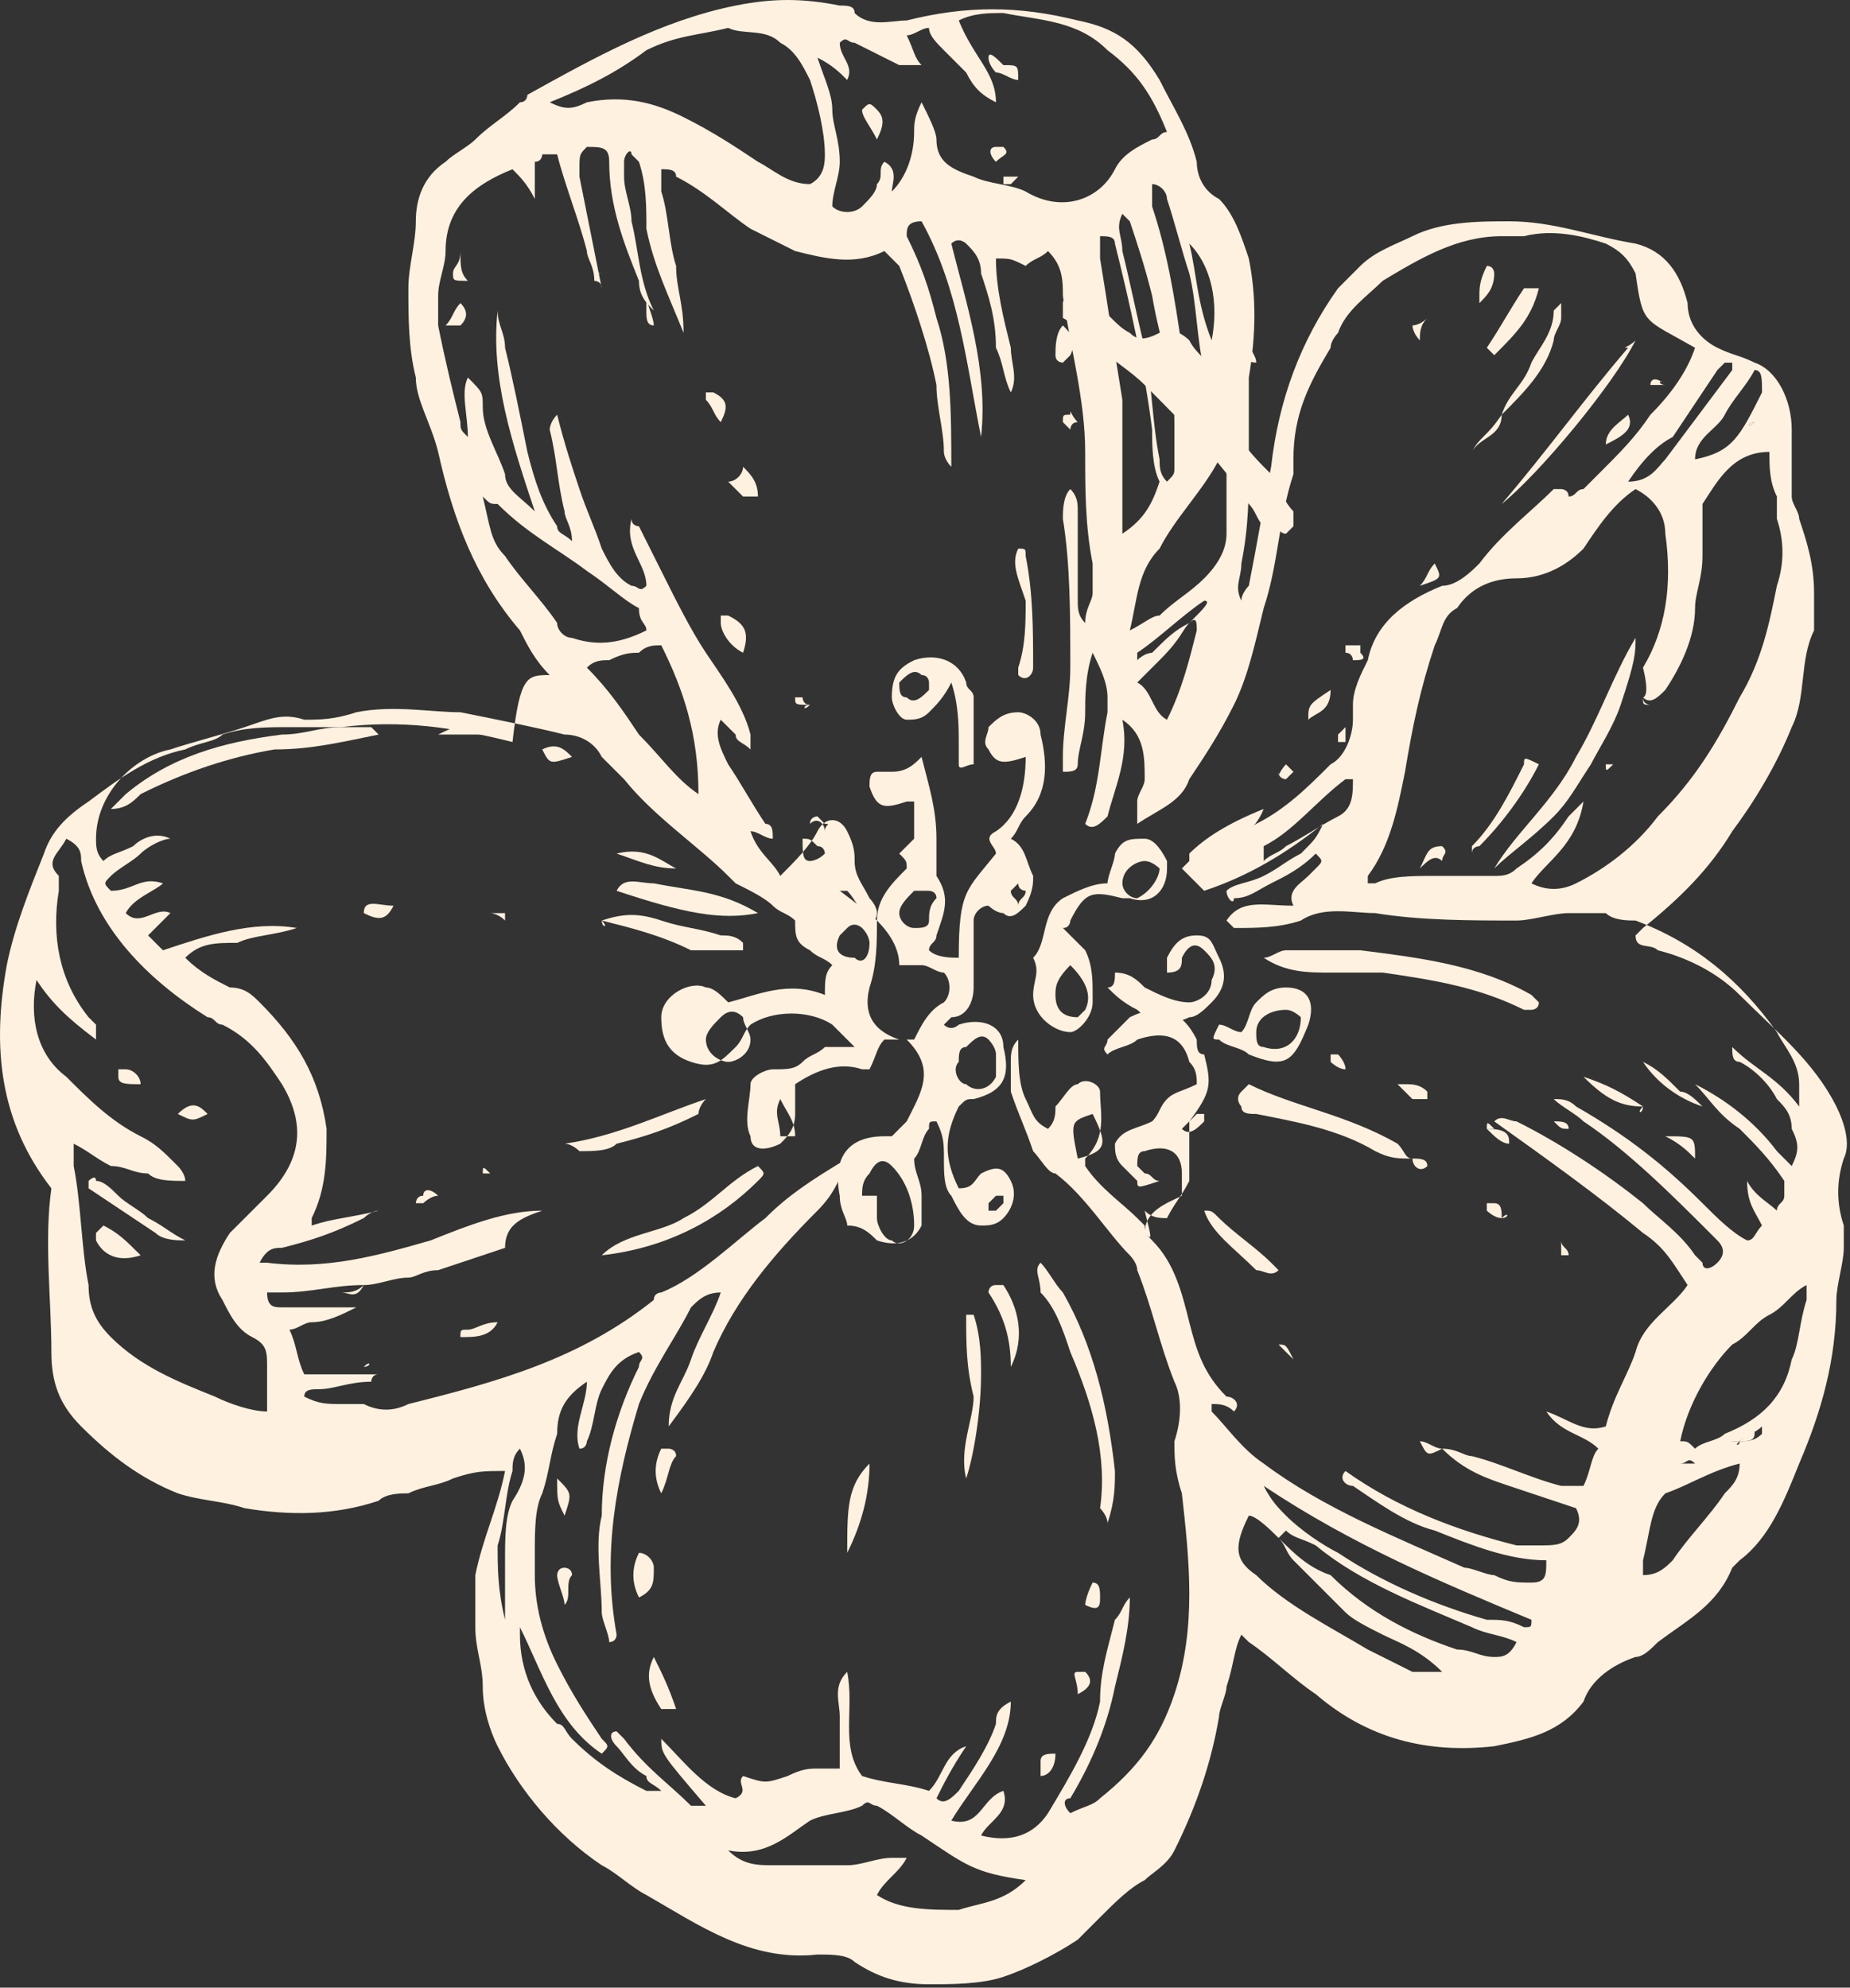 <?xml version="1.0" encoding="UTF-8"?> <svg xmlns="http://www.w3.org/2000/svg" viewBox="0 0 55.08 59.167" fill="none"><rect x="0" y="0" width="55.08" height="59.167" fill="#333333" stroke="none"/><path fill-rule="evenodd" clip-rule="evenodd" d="M37.623 15.666C37.402 15.445 37.402 15.224 37.18 15.002C36.294 13.674 35.187 12.566 34.08 11.459C33.637 11.016 33.195 10.795 32.752 10.352C32.309 10.131 32.087 9.688 31.645 9.466C31.645 9.466 31.645 9.245 31.645 9.023C31.645 8.802 32.087 8.802 32.087 8.802C32.309 8.802 32.309 9.023 32.53 9.023C32.973 9.245 33.195 9.688 33.637 9.909C33.859 10.131 34.08 10.131 34.523 9.909C34.745 9.688 35.187 9.909 35.409 10.131C35.63 10.573 36.073 10.795 36.295 11.238C36.295 11.459 36.516 11.459 36.516 11.681C36.516 12.788 37.18 13.452 37.845 14.116C38.066 14.559 38.288 15.002 38.509 15.224C38.509 15.445 38.509 15.666 38.509 15.666L38.288 15.888C38.288 15.888 38.066 15.888 38.066 15.666C37.845 16.331 37.845 16.109 37.623 15.666Z" fill="#FFF1DF"></path><path fill-rule="evenodd" clip-rule="evenodd" d="M37.402 10.795C36.959 10.795 36.959 10.352 36.738 10.131V9.909H36.959C37.18 10.352 37.402 10.573 37.402 10.795Z" fill="#FFF1DF"></path><path fill-rule="evenodd" clip-rule="evenodd" d="M51.131 43.124C50.91 43.345 50.91 43.345 51.131 43.124C51.131 43.345 51.131 43.345 51.131 43.124ZM21.902 23.417C21.902 23.195 21.902 23.195 21.902 23.417V23.417ZM52.238 12.566C52.017 12.566 52.017 12.788 52.238 12.566C52.238 12.788 52.238 12.788 52.238 12.566ZM50.024 43.567C50.245 43.567 50.245 43.567 50.467 43.567C50.245 43.346 50.245 43.567 50.024 43.567ZM24.559 24.745C24.559 24.524 24.781 24.524 24.559 24.524L24.338 24.302C24.338 24.302 24.116 24.302 24.116 24.524C24.338 24.302 24.559 24.524 24.559 24.745ZM23.895 24.967C23.895 25.409 23.895 25.631 24.116 25.631C24.116 25.631 24.338 25.631 24.559 25.409C24.559 25.409 24.559 25.188 24.338 25.188C24.116 24.967 24.116 24.967 23.895 24.967ZM32.531 33.16C31.866 33.381 31.866 33.381 32.088 34.488C32.974 34.267 32.974 34.045 32.531 33.16ZM35.409 7.252C35.631 8.138 35.631 9.023 36.074 10.131C36.295 9.023 36.074 7.916 35.409 7.252ZM15.48 43.124C15.259 43.345 15.259 43.567 15.259 43.788C15.037 44.453 15.037 45.339 14.816 46.003C14.816 46.667 14.816 47.331 15.037 48.217C15.037 47.996 15.037 47.774 15.037 47.774C15.037 47.331 15.037 46.888 15.037 46.446C15.037 45.781 15.037 45.117 15.259 44.674C15.702 44.01 15.702 43.567 15.48 43.124ZM48.474 14.338C49.138 14.338 49.36 13.895 49.581 13.674C50.245 12.788 50.91 11.902 51.574 11.016V10.795H51.352L51.131 11.016C50.688 11.681 50.245 12.345 49.802 13.009C49.36 13.231 48.917 13.674 48.474 14.338ZM52.238 11.016C52.017 11.459 51.574 11.902 51.352 12.345C51.131 12.788 50.467 13.009 50.467 13.674C51.574 13.452 51.795 13.009 52.46 11.681C52.46 11.238 52.46 11.016 52.238 11.016ZM35.409 12.788C35.409 12.566 35.409 12.345 35.409 12.123C35.409 11.459 35.409 11.016 35.188 10.352C34.966 8.802 34.745 7.473 34.302 6.145C34.302 5.923 34.302 5.702 34.302 5.481C34.523 5.481 34.745 5.702 34.745 5.923C34.966 6.588 35.188 7.473 35.409 8.138C35.631 9.023 35.631 10.131 35.852 11.016C35.852 11.902 35.852 12.345 35.409 12.788ZM49.581 44.453C50.245 44.231 50.91 43.789 51.795 43.567C51.795 44.01 51.574 44.231 51.352 44.453C50.91 45.117 50.245 45.781 49.802 46.446C49.581 46.667 49.36 46.888 48.917 46.888C48.917 46.667 48.917 46.667 48.917 46.446C49.138 45.56 49.138 44.896 49.581 44.453ZM33.416 6.366C33.638 6.588 33.638 6.588 33.638 6.588C33.859 7.252 34.081 7.916 34.302 8.802C34.523 10.131 34.966 11.238 34.966 12.566C34.966 13.009 34.966 13.452 34.966 13.895C34.966 14.116 34.966 14.116 34.745 14.338C34.523 14.116 34.524 13.895 34.524 13.674C34.302 12.566 34.302 11.459 34.081 10.352C33.859 9.466 33.638 8.359 33.416 7.473C33.416 7.03 33.195 6.809 33.416 6.366ZM37.624 44.231C37.845 44.674 38.067 44.895 38.288 45.117C38.731 45.56 39.395 46.003 39.838 46.224C41.167 47.11 42.717 47.774 44.267 48.217C44.709 48.217 44.931 48.217 45.374 48.438C45.595 48.438 45.595 48.438 45.595 48.217C42.938 47.11 40.281 46.003 37.624 44.231ZM33.416 15.888C33.416 14.781 33.416 13.895 33.416 13.009C33.416 12.566 33.416 12.345 33.416 11.902C33.195 10.573 32.974 9.023 32.752 7.695C32.752 7.473 32.752 7.252 32.752 7.031C32.974 7.031 33.195 7.031 33.195 7.252C33.638 9.023 34.081 11.016 34.302 12.788C34.302 13.231 34.302 13.895 34.524 14.338C34.302 15.002 34.081 15.445 33.416 15.888ZM19.688 19.209C19.466 19.209 19.245 19.209 19.023 19.431C18.802 19.431 18.58 19.431 18.138 19.652C17.916 19.652 17.695 19.652 17.473 19.874C18.138 20.538 18.58 21.202 19.023 21.866C19.688 22.531 20.13 23.195 20.795 23.638C20.795 21.867 20.352 20.538 19.688 19.209ZM33.638 18.766C34.081 18.545 34.302 18.324 34.524 18.324C34.966 17.881 35.409 17.659 35.852 17.216C36.295 16.774 36.517 16.331 36.517 15.888C36.517 15.224 36.517 14.781 36.517 14.116C36.517 13.895 36.517 13.895 36.295 13.674C35.852 14.559 34.966 15.445 34.524 16.331C33.859 16.995 33.859 17.881 33.638 18.766ZM19.245 18.766C18.359 19.209 17.695 19.209 17.03 18.988C16.809 18.988 16.588 18.766 16.588 18.545C16.145 17.881 15.48 17.216 15.037 16.552C14.595 16.109 14.595 15.666 14.373 14.781C14.595 15.002 14.595 15.002 14.816 15.002C15.702 15.888 16.588 16.331 17.473 16.995C18.138 17.438 18.58 17.881 19.023 18.102C19.023 18.545 19.245 18.545 19.245 18.766ZM50.024 42.903C50.245 41.795 50.91 40.688 51.574 40.024C52.017 39.803 52.238 39.36 52.681 39.138C53.124 38.917 53.345 38.474 53.788 38.253C53.788 38.474 53.788 38.474 53.788 38.696C53.567 39.36 53.567 40.024 53.345 40.467C53.124 41.574 52.46 42.238 51.352 42.681C51.131 42.903 50.688 42.903 50.467 43.124C50.245 42.903 50.245 42.903 50.024 42.903ZM30.538 55.967C28.988 55.746 28.766 55.524 27.438 54.639C26.995 54.417 26.552 53.974 26.109 53.753C25.888 53.753 25.888 53.531 25.666 53.753C25.223 53.974 24.559 53.974 24.116 54.196C23.452 54.638 22.788 55.303 21.68 55.081C22.123 55.524 22.566 55.524 23.009 55.524C23.673 55.524 24.559 55.524 25.223 55.524C25.666 55.524 26.109 55.303 26.552 55.303C26.773 55.303 26.773 55.303 26.995 55.303C26.773 55.746 26.331 55.967 26.109 56.41C26.773 56.853 27.659 56.853 28.545 56.853C29.209 56.632 29.873 56.632 30.538 55.967ZM16.366 3.045C16.809 3.266 17.03 3.266 17.473 3.045C18.58 2.823 19.466 3.045 20.352 3.488C21.238 3.93 21.902 4.373 22.566 4.816C23.009 5.038 23.452 5.481 24.116 5.481C24.559 5.259 24.559 4.816 24.559 4.595C24.559 3.93 24.338 3.045 24.116 2.38C23.895 1.938 23.673 1.495 23.231 1.273C22.788 0.83 22.123 1.052 21.68 0.83C20.795 1.052 20.13 1.052 19.245 1.495C18.359 2.159 17.473 2.602 16.366 3.045ZM29.652 3.045C29.209 2.823 28.988 2.602 28.766 2.159C28.545 1.938 28.323 1.716 28.102 1.495C27.881 1.273 27.659 1.052 27.659 0.83C27.438 0.83 27.216 1.052 26.995 1.052C27.216 1.495 27.216 1.716 27.438 1.938C27.216 1.938 26.995 1.938 26.773 1.938C26.331 1.716 25.888 1.495 25.445 1.273C25.223 1.273 25.223 1.052 25.002 1.273C25.002 1.716 25.445 1.938 25.223 2.38C25.002 2.159 24.781 1.938 24.338 1.716C24.559 2.38 24.78 2.823 24.78 3.266C24.78 3.709 25.002 4.152 25.002 4.816C25.002 5.259 24.78 5.702 24.78 6.145C25.002 6.366 25.445 6.366 25.666 6.145C25.888 5.923 26.109 5.702 26.109 5.481C26.331 5.259 26.109 5.038 26.331 4.816C26.773 5.038 26.552 5.48 26.552 5.702C26.995 5.259 27.216 4.595 27.216 3.93C27.216 3.709 27.216 3.488 27.438 3.045C27.659 3.488 27.881 3.93 27.881 4.152C27.881 4.816 28.323 5.038 28.988 5.259C29.431 5.48 30.095 5.48 30.538 5.702C31.645 6.366 32.752 5.923 33.195 5.038C33.416 4.595 33.859 4.373 34.302 4.152C34.523 4.152 34.523 3.93 34.745 3.93C34.302 2.823 33.859 2.159 32.974 1.495C32.088 0.609 30.981 0.609 29.874 0.388C29.431 0.388 28.988 0.388 28.545 0.609C28.988 1.716 29.652 2.159 29.652 3.045ZM1.087 29.174C0.866 30.281 1.087 31.388 1.973 32.052C2.637 32.717 3.302 33.381 4.187 33.824C4.63 34.045 4.852 34.267 5.294 34.71C5.294 34.71 5.516 34.931 5.516 35.153C5.073 35.153 4.63 35.153 4.409 34.931C3.966 34.931 3.744 34.71 3.302 34.71C2.859 34.488 2.637 34.267 2.194 34.045C2.194 34.267 2.194 34.488 2.194 34.71C2.416 35.817 2.416 37.145 2.637 38.253C2.637 38.917 2.859 39.36 3.302 39.803C4.187 40.688 5.294 41.131 6.402 41.574C6.844 41.795 7.509 42.017 7.952 42.017C7.952 41.574 7.952 41.131 7.952 40.688C7.952 40.246 7.952 40.024 7.509 39.803C7.066 39.581 6.844 39.138 6.623 38.696C6.18 38.031 6.402 37.367 6.844 36.702C7.287 36.26 7.509 36.038 7.952 35.595C9.059 34.488 9.059 33.381 8.394 32.274C7.952 31.609 7.509 30.945 6.623 30.502C6.402 30.502 6.402 30.281 6.18 30.281C4.409 29.174 2.859 27.624 2.416 25.631C2.416 25.409 2.416 25.188 1.973 24.967C1.752 25.409 1.309 25.631 1.751 26.074C1.751 26.074 1.751 26.295 1.751 26.517C1.53 27.845 1.751 29.174 2.637 30.281C2.637 30.281 2.637 30.281 2.859 30.502C2.859 30.724 2.859 30.724 2.859 30.945C1.973 30.281 1.53 29.838 1.087 29.174ZM16.145 36.038C15.037 36.038 13.93 36.481 12.823 36.924C11.273 37.367 9.723 37.81 7.952 37.588H7.73C7.952 37.145 8.173 37.145 8.394 37.145C9.28 36.924 9.945 36.702 10.83 36.26C10.83 36.26 11.052 36.038 11.273 36.038C10.387 36.26 9.944 36.26 9.28 36.481C9.28 36.26 9.28 36.26 9.28 36.26C9.723 35.374 9.723 34.488 9.723 33.603C9.502 32.053 8.837 30.945 7.73 29.838C7.509 29.617 7.287 29.395 6.844 29.395C6.402 29.174 5.959 28.952 5.516 28.51C5.959 28.067 6.402 28.067 7.066 28.067C7.509 27.845 8.173 27.845 8.837 27.624C7.509 27.402 6.18 27.845 4.852 28.288C4.63 28.067 4.63 28.067 4.409 27.845C4.63 27.624 4.852 27.402 5.073 27.181C4.63 26.959 4.187 27.624 3.744 27.181C3.966 26.738 4.63 26.516 4.852 26.295C4.187 26.074 3.966 26.517 3.302 26.517C3.08 26.295 3.08 26.295 3.302 26.074C3.523 25.852 3.966 25.631 4.187 25.409C4.409 25.188 4.852 24.967 5.073 24.967C4.63 24.745 4.187 24.967 3.966 25.188C3.523 25.409 3.302 25.409 3.08 25.631C2.859 25.409 2.859 25.188 2.859 24.967C2.859 23.638 3.966 22.531 5.073 22.309C5.737 22.088 6.623 21.867 7.287 21.645C7.952 21.424 8.395 21.202 9.059 21.424C9.502 21.424 9.945 21.424 10.609 21.202C11.716 20.981 12.823 21.202 13.709 21.202C14.816 21.424 15.923 21.645 16.809 21.866C17.252 21.866 17.695 22.088 17.916 22.531C18.138 22.752 18.359 22.974 18.58 23.195C19.466 24.302 20.795 25.188 21.68 26.074L21.902 26.295C22.345 26.516 22.788 26.738 23.009 26.96C23.23 27.181 23.452 27.181 23.673 27.402C23.895 27.181 24.116 26.959 24.338 26.738C24.559 26.516 24.781 26.517 25.223 26.517C25.445 26.738 25.666 27.181 25.888 27.624C26.109 27.402 26.109 27.181 26.109 27.181C26.109 26.959 25.888 26.738 25.888 26.738C25.666 26.295 25.445 26.074 25.445 25.631C25.445 25.409 25.445 25.188 25.223 24.745C25.002 24.302 24.559 24.302 24.338 24.745C24.116 25.188 23.673 25.631 23.231 26.074C23.009 25.631 22.566 25.409 22.345 24.745C22.566 24.745 22.788 24.967 23.009 24.967C23.009 24.745 23.009 24.524 22.788 24.524C22.345 23.859 22.123 23.417 21.68 22.752C21.459 22.309 21.238 21.867 21.459 21.424C21.68 21.645 21.68 21.645 21.902 21.866C21.902 22.088 22.123 22.088 22.345 22.309C22.345 22.088 22.345 21.866 22.345 21.866C22.123 20.981 21.459 20.095 21.016 19.431C20.573 18.766 20.13 17.881 19.688 16.995C19.466 16.552 19.245 16.109 19.023 15.666C19.023 15.666 18.802 15.666 18.802 15.445C18.58 16.331 19.245 16.774 19.245 17.438C19.023 17.659 19.023 17.438 18.802 17.438C18.359 17.216 18.138 16.774 17.916 16.331C17.695 15.666 17.473 15.224 17.252 14.559C17.03 13.895 16.809 13.231 16.588 12.345C16.366 12.566 16.366 12.788 16.366 12.788C16.588 13.674 16.588 14.338 16.809 15.223C16.809 15.445 17.03 15.666 17.03 16.109C16.809 15.888 16.588 15.888 16.588 15.666C16.145 15.002 15.923 14.338 15.702 13.452C15.48 12.345 15.259 11.238 15.037 10.352C15.037 9.909 14.816 9.688 14.816 9.245C14.595 11.238 15.259 13.231 15.923 15.223C15.48 14.781 15.037 14.559 15.037 14.116C14.816 13.452 14.373 12.788 14.373 12.123C14.373 11.681 14.373 11.681 13.93 11.238C13.709 11.681 13.93 12.345 13.93 13.009C13.709 12.788 13.709 12.788 13.709 12.566C13.487 11.681 13.266 10.795 13.045 9.688C13.045 9.466 13.045 9.023 13.045 8.802C13.045 8.359 13.266 7.916 13.266 7.473C13.266 6.145 14.152 5.48 15.259 5.038C15.48 5.259 15.702 5.481 15.923 5.923C15.923 5.481 15.923 5.259 15.923 4.816C16.145 4.816 16.145 4.595 16.145 4.595C16.145 4.595 16.366 4.595 16.588 4.595C16.809 5.48 17.252 6.588 17.473 7.473C17.473 7.695 17.695 7.916 17.695 8.359C17.695 8.359 17.916 8.359 17.916 8.581C17.695 7.473 17.473 6.366 17.252 5.259V5.038C17.252 4.595 17.252 4.595 17.473 4.373C17.916 4.373 18.138 4.373 18.138 4.816C18.138 6.145 18.58 7.252 19.023 8.359C19.023 8.802 19.245 9.023 19.466 9.245C19.023 8.359 19.023 7.473 18.802 6.588C18.802 6.145 18.58 5.702 18.58 5.259C18.58 5.038 18.58 4.816 18.58 4.816C18.58 4.595 18.802 4.373 18.802 4.595L19.023 4.816C19.245 5.481 19.245 6.145 19.245 6.809C19.466 7.916 19.909 8.802 20.352 9.909C20.352 9.023 20.13 8.581 20.13 7.916C19.909 7.252 19.909 6.366 19.688 5.702C19.688 5.48 19.688 5.259 19.688 5.038C19.909 5.038 20.13 5.038 20.13 5.259C21.016 5.702 21.68 6.366 22.345 6.809C22.788 7.031 23.23 7.252 23.673 7.473C24.559 7.695 25.445 7.916 26.331 7.473C26.552 7.695 26.552 7.695 26.773 7.916C27.216 9.023 27.659 10.352 27.881 11.459C27.881 12.124 28.102 12.788 28.102 13.452C28.102 13.452 28.102 13.674 28.323 13.895C28.323 12.345 28.323 10.795 27.881 9.466C27.659 8.581 27.438 7.916 26.995 7.031C26.995 6.809 26.995 6.588 27.438 6.588C28.545 8.581 28.766 10.795 29.209 13.009C29.43 11.016 28.766 9.023 28.323 7.252C28.545 7.031 28.766 7.252 28.766 7.252C28.988 7.473 29.209 7.695 29.209 8.138C29.43 8.802 29.652 9.466 29.652 10.352C29.874 10.795 29.874 11.238 30.095 11.681C30.316 11.238 30.095 10.795 30.095 10.352C29.874 9.466 29.652 8.581 29.652 7.695C30.095 7.695 30.095 7.695 30.538 7.916C30.759 7.695 30.981 7.695 31.202 7.473C31.645 7.916 31.645 8.359 31.645 8.802C31.866 10.352 32.309 11.902 32.309 13.452C32.309 14.559 32.309 15.666 32.531 16.774C32.531 16.995 32.531 17.438 32.531 17.659C32.531 17.881 32.309 18.102 32.309 18.545C32.088 18.324 32.088 18.102 32.088 17.881C32.088 17.659 32.088 17.438 32.088 17.216C32.088 16.995 32.088 16.774 32.088 16.552C32.088 16.331 32.088 16.109 32.088 15.888C32.088 15.666 32.088 15.445 32.088 15.223C32.088 15.002 32.088 14.781 31.866 14.559C31.645 14.781 31.645 15.224 31.645 15.445C31.866 16.774 31.866 18.324 31.866 19.874C31.866 20.759 31.645 21.645 31.645 22.531C31.645 22.752 31.645 22.974 31.645 22.974C31.866 22.974 32.088 22.974 32.088 22.752C32.088 22.309 32.309 21.866 32.309 21.202C32.309 20.759 32.309 20.095 32.531 19.431C32.752 19.874 32.974 20.316 32.974 20.759C32.974 20.981 32.974 20.981 32.974 21.202C32.752 22.309 32.752 23.417 32.309 24.524C32.531 24.745 32.752 24.524 32.974 24.302C33.195 23.417 33.638 22.531 33.416 21.424C34.081 21.867 34.081 22.531 34.081 23.195C34.081 23.417 33.859 23.638 33.859 23.859C33.859 24.081 33.859 24.081 33.859 24.524C34.523 24.081 35.188 23.859 35.409 23.195C35.852 22.531 36.295 21.867 36.738 20.981C37.181 20.095 37.402 18.988 37.624 18.102C38.067 16.774 38.067 15.445 38.509 14.116C38.509 13.895 38.509 13.674 38.509 13.674C38.509 12.345 38.952 11.459 39.616 10.352C39.616 10.131 39.838 9.909 39.838 9.909C40.059 9.245 40.724 8.802 41.167 8.359C42.274 7.695 43.381 7.031 44.709 7.031C44.931 7.031 45.152 7.031 45.374 7.031C46.259 6.809 47.145 7.031 47.81 7.252C48.252 7.473 48.474 7.695 48.695 8.138C48.917 9.688 48.917 9.466 50.467 10.352C50.245 11.016 49.802 11.681 49.138 12.345C48.695 13.009 48.252 13.452 47.588 14.116C47.367 14.338 47.367 14.338 47.145 14.559C46.924 14.559 46.924 14.781 46.702 14.781C46.702 14.559 46.481 14.559 46.481 14.559H46.259C45.595 15.224 44.709 15.888 44.045 16.774C43.824 16.995 43.381 17.438 42.938 17.438C41.831 17.881 40.945 18.545 40.724 19.652C40.502 20.095 40.281 20.538 40.281 20.981C40.281 21.202 40.281 21.424 40.281 21.424C40.281 21.867 40.059 22.531 39.616 22.752C38.952 23.417 38.288 24.081 37.402 24.524C36.738 24.967 36.074 25.409 35.409 25.631L35.188 25.852C35.409 26.074 35.631 26.295 35.852 26.517C37.181 26.074 38.288 25.409 39.395 24.524C39.174 24.967 39.174 24.967 38.731 25.409C38.288 25.631 38.067 25.852 37.624 26.074C37.181 26.295 36.738 26.295 36.517 26.517C36.517 26.738 36.738 26.959 36.738 26.738C37.181 26.738 37.402 26.516 37.845 26.295C38.288 26.074 38.731 25.852 39.174 25.409C39.395 25.631 39.395 25.631 39.174 25.852L38.952 26.074C38.731 26.295 38.288 26.517 38.509 26.96C37.624 26.96 36.959 26.738 36.517 27.402L36.738 27.624C37.402 27.624 38.067 27.624 38.731 27.402C39.395 26.959 40.281 27.181 40.945 27.181C42.274 27.402 43.824 27.402 45.152 27.402C45.595 27.402 46.26 27.181 46.702 27.181C47.145 27.181 47.367 27.181 47.81 27.181C48.031 27.402 48.474 27.402 48.695 27.402C50.467 28.067 51.795 29.174 52.903 30.724C53.124 31.167 53.567 31.609 53.567 32.274C53.567 32.495 53.567 32.717 53.567 32.938C52.902 32.052 52.238 31.831 51.574 31.167C51.574 31.388 51.574 31.609 51.795 31.609C52.238 31.831 52.681 32.274 52.903 32.717C53.124 32.938 53.345 33.16 53.345 33.603C53.567 34.045 53.567 34.267 53.345 34.71C53.124 34.488 53.124 34.488 52.903 34.267C52.238 33.381 51.352 32.717 50.467 32.274C50.91 32.717 51.131 33.16 51.795 33.603C52.238 34.045 52.681 34.488 53.124 35.153C53.124 35.374 53.124 35.374 53.124 35.595C53.124 35.817 52.903 35.817 52.903 36.038C52.681 35.817 52.238 35.595 52.017 35.153C52.017 35.817 52.238 36.038 52.46 36.481C52.238 36.702 52.238 36.924 52.017 36.924C51.574 36.702 51.131 36.26 50.688 35.817C49.581 34.71 48.474 33.824 46.924 32.938C46.702 32.717 46.481 32.717 46.259 32.717C46.481 32.938 46.924 33.16 47.145 33.381C48.474 34.267 49.802 35.595 50.91 36.702L51.131 36.924C51.352 37.145 51.352 37.367 51.131 37.588C50.91 37.81 50.688 37.81 50.688 37.588C50.688 37.588 50.688 37.588 50.467 37.367C50.024 36.702 49.36 36.26 48.917 35.817C47.81 34.931 46.481 34.045 45.152 33.381C44.931 33.381 44.709 33.16 44.488 33.381C46.038 34.488 47.588 35.595 48.917 36.702C49.581 37.145 49.802 37.588 50.245 38.253C49.802 38.917 48.917 39.36 48.695 40.246C48.474 40.91 48.031 41.574 47.81 42.46C47.145 42.681 46.702 42.238 46.038 42.017C46.481 42.681 47.145 42.681 47.588 43.124C47.367 43.345 47.367 43.788 47.145 44.231C46.924 44.231 46.702 44.231 46.481 44.231C45.595 44.01 44.709 43.567 43.824 43.345C43.602 43.345 43.381 43.124 42.938 43.124C43.602 43.788 44.267 44.01 44.931 44.231C45.595 44.453 46.259 44.674 46.924 44.896C47.145 45.339 46.924 45.56 46.702 45.781C46.481 46.003 46.259 46.003 45.817 46.003C45.595 46.003 45.374 46.003 45.152 46.003C43.381 45.56 41.61 44.896 40.059 43.788C39.838 44.01 40.059 44.231 40.281 44.231C40.945 44.674 41.831 45.338 42.717 45.56C43.824 46.003 44.931 46.446 46.038 46.446C46.038 46.888 46.038 47.11 45.595 47.11C45.152 47.11 44.931 47.11 44.488 46.888C44.267 46.888 43.824 46.667 43.602 46.667C41.609 45.781 39.395 44.896 37.624 43.567C36.959 43.124 36.517 42.46 36.074 42.017V41.795C36.295 41.795 36.517 41.795 36.738 42.017C36.959 41.795 36.738 41.574 36.517 41.574C35.852 40.91 35.631 40.246 35.409 39.36C35.188 38.474 34.966 37.588 34.302 36.924C34.081 36.702 34.081 36.702 34.081 36.481L33.859 36.26C33.416 35.817 32.752 35.374 32.309 34.71V34.488C32.974 33.824 32.752 33.16 32.752 32.495C32.752 32.274 32.309 32.052 32.088 32.274C31.866 32.274 31.645 32.717 31.424 32.938C31.424 33.159 31.424 33.381 31.202 33.603C30.759 33.381 30.759 33.16 30.538 32.717C30.316 32.274 30.316 31.609 30.316 30.945C30.095 31.167 30.095 31.388 30.095 31.609C30.095 31.831 30.095 32.274 30.095 32.495C30.316 33.16 30.538 33.603 30.759 34.267C30.981 34.488 31.202 34.931 31.424 34.931C32.309 35.595 32.974 36.702 33.638 37.367C33.638 37.367 33.859 37.588 33.859 37.81C34.302 38.917 34.523 40.024 34.966 41.131C35.188 41.574 35.188 42.238 34.966 42.903C34.966 43.345 34.966 43.788 35.188 44.453C35.409 46.446 35.631 48.438 34.966 50.431C34.523 51.76 33.859 52.646 32.752 53.531C32.531 53.753 32.309 53.753 31.866 53.974C31.645 53.753 31.645 53.531 31.866 53.531C32.531 52.424 32.974 51.317 33.195 50.21C33.416 49.324 33.638 48.438 33.638 47.553C33.416 47.774 33.416 47.996 33.195 48.217C32.974 49.103 32.752 49.767 32.752 50.653C32.531 51.76 31.866 52.867 31.202 53.974C30.759 54.638 30.095 54.86 29.209 54.639C29.43 54.196 30.095 53.974 29.874 53.31C29.209 53.531 29.209 54.417 28.323 54.196C28.988 53.089 30.095 51.981 30.095 50.653C29.652 50.874 29.652 51.096 29.652 51.317C29.431 51.981 28.988 52.646 28.545 53.31C28.323 53.531 28.102 53.753 27.881 53.531C28.102 53.089 28.323 52.646 28.766 51.981C28.102 52.203 28.102 52.867 27.659 53.31C26.995 53.089 26.331 53.089 25.666 52.867C25.002 51.981 25.445 50.874 25.223 49.767C24.781 50.21 25.002 50.653 25.002 51.096C25.002 51.539 25.002 51.981 25.002 52.646C24.781 52.646 24.559 52.646 24.338 52.646C24.116 52.646 23.895 52.646 23.452 52.867C22.788 53.089 22.788 53.089 22.123 52.867C21.902 53.089 22.345 53.31 21.902 53.531C21.016 53.31 20.352 52.424 19.688 51.76C19.688 52.203 19.688 52.203 21.016 53.753C20.795 53.753 20.573 53.753 20.573 53.753C19.909 53.089 19.245 52.646 18.58 51.76L18.359 51.539C18.138 51.539 18.138 51.76 18.359 51.981C18.58 52.203 18.802 52.646 19.245 52.867C19.245 53.089 19.466 53.089 19.688 53.31C19.466 53.31 19.466 53.31 19.245 53.31C18.359 52.867 17.695 52.424 17.03 51.76C16.809 51.539 16.809 51.317 16.588 51.317C15.923 50.653 15.48 49.767 15.48 48.66C15.48 48.66 15.48 48.66 15.48 48.438C16.145 49.767 16.588 51.317 17.916 52.203C18.138 51.981 18.138 51.981 17.916 51.76C17.473 51.096 17.03 50.431 16.588 49.545C16.145 48.66 15.923 47.774 15.923 46.888C15.923 46.667 15.923 46.446 15.923 46.224C15.923 45.56 15.923 44.896 16.145 44.453C16.366 43.788 16.366 43.345 16.588 42.681C16.588 42.017 16.809 41.574 17.473 41.131C17.473 41.795 17.03 42.46 17.252 43.124C17.473 43.124 17.473 42.903 17.473 42.903C17.695 42.46 17.695 41.795 17.916 41.353C18.138 40.91 18.359 40.467 19.023 40.246C19.245 40.467 19.023 40.467 19.023 40.688C18.359 42.017 17.916 43.567 17.916 45.117C17.695 46.003 17.916 47.11 17.916 47.996C17.916 48.217 18.138 48.66 18.138 48.881C18.359 48.881 18.359 48.66 18.359 48.66C17.916 46.224 18.359 44.01 19.023 41.795C19.466 40.688 20.13 39.803 20.573 38.917C20.795 38.695 21.016 38.474 21.459 38.474C21.238 39.138 20.795 39.803 20.573 40.467C20.352 41.131 19.909 41.574 19.909 42.46C20.573 41.574 21.016 40.91 21.238 40.246C21.902 38.696 23.009 37.367 24.338 36.038C24.781 35.595 25.002 35.153 25.223 34.488C24.116 35.153 23.452 35.595 22.788 36.26C21.902 36.924 20.795 38.031 19.688 38.474C19.688 38.474 19.466 38.474 19.466 38.696C17.252 40.467 14.816 41.131 12.159 41.795C11.716 42.017 11.273 42.017 10.83 41.795C10.609 41.795 10.387 41.795 10.166 41.795C9.723 41.795 9.502 41.795 9.059 41.574C9.059 41.353 9.28 41.353 9.502 41.353C9.945 41.353 10.387 41.131 11.052 41.131C11.052 41.131 11.052 40.91 11.273 40.91C10.83 40.91 10.609 40.91 10.166 40.91C9.723 40.91 9.502 40.91 9.059 40.91C8.837 40.467 8.837 40.024 8.616 39.581C8.837 39.581 9.059 39.36 9.28 39.36C9.723 39.36 10.166 39.138 10.609 38.917C9.945 38.917 9.059 38.917 8.394 38.917C8.173 38.917 7.952 38.917 7.952 38.474C8.173 38.474 8.173 38.474 8.394 38.474C9.28 38.474 9.945 38.253 10.83 38.253C11.273 38.253 11.716 38.031 12.159 38.031C12.38 38.031 12.602 37.81 13.045 37.81C13.709 37.588 14.373 37.367 15.037 37.145C15.037 36.481 15.48 36.26 16.145 36.038ZM48.917 20.759C49.138 20.981 49.36 20.759 49.581 20.538C50.024 19.874 50.467 18.988 50.467 18.102C50.467 17.659 50.688 17.216 50.688 16.552C50.688 16.109 50.688 15.666 50.688 15.002C51.131 14.338 51.574 13.452 52.681 13.452C52.681 13.895 52.681 14.338 52.903 14.781C52.903 15.002 52.903 15.224 52.903 15.445C53.124 16.109 53.124 16.774 52.903 17.438C52.681 18.545 52.46 19.652 51.795 20.759C51.131 22.088 50.467 23.195 49.36 24.302C48.695 25.188 47.81 25.852 46.924 26.295C46.481 26.516 46.038 26.516 45.595 26.295C46.038 25.631 46.924 25.188 47.145 23.859C46.924 24.081 46.702 24.302 46.702 24.302C46.26 24.967 45.817 25.409 45.152 25.852C44.931 26.074 44.709 26.074 44.488 26.074C43.824 26.074 43.381 26.074 42.717 26.074C42.052 26.074 41.388 26.074 40.945 26.295C40.945 26.295 40.945 26.295 40.724 26.295V26.074C41.388 25.188 41.61 24.081 41.831 22.974C42.052 21.645 42.274 20.538 42.717 19.209C42.938 18.767 42.938 18.324 43.381 18.102C43.824 17.438 44.488 17.216 45.152 17.216C46.038 17.216 46.702 16.774 47.145 16.331C47.588 15.666 48.031 15.002 48.695 14.559C49.138 14.781 49.581 15.224 49.581 15.888C49.802 17.438 49.581 18.766 48.917 19.874C49.138 20.759 48.917 20.759 48.917 20.759ZM38.067 45.781L38.288 45.56C38.509 45.781 38.731 45.781 39.174 46.003C40.502 47.11 42.274 47.774 43.824 48.438C44.267 48.66 44.709 48.66 45.152 48.881C44.931 49.324 44.709 49.324 44.488 49.324C44.045 49.324 43.824 49.103 43.381 49.103C42.052 48.66 40.724 47.996 39.616 46.888C38.952 46.667 38.509 46.224 38.067 45.781C38.288 46.003 38.288 46.224 38.509 46.446C38.952 46.888 39.616 47.553 40.059 47.996C40.281 48.217 40.724 48.438 41.167 48.66C41.61 48.881 42.274 49.103 42.938 49.767C42.495 49.767 42.274 49.767 42.052 49.767C41.61 49.546 41.167 49.324 40.724 49.103C39.616 48.438 38.288 47.774 37.402 46.888C36.738 46.446 36.738 46.003 37.181 45.117C37.402 45.117 37.845 45.56 38.067 45.781ZM35.409 18.545C34.966 18.766 34.745 18.988 34.302 19.431C34.302 19.431 34.081 19.431 33.859 19.652C33.859 19.431 33.859 19.431 33.859 19.431C34.523 18.988 35.188 18.324 35.852 17.881C36.074 17.881 35.852 18.102 35.409 18.545C35.631 18.324 35.631 18.545 35.631 18.766C35.409 19.652 35.188 20.538 34.745 21.424C34.302 21.202 34.302 20.538 33.859 20.317C34.081 20.095 34.302 19.874 34.524 19.652C35.188 18.988 35.188 18.766 35.409 18.545ZM37.624 25.631C37.845 25.409 38.067 25.409 38.288 25.188C38.731 24.967 39.395 24.524 39.838 24.302C40.281 24.081 40.281 23.638 40.281 23.195H40.059C39.174 23.859 38.509 24.745 37.624 25.188C37.624 25.409 37.624 25.631 37.624 25.631C37.402 25.631 37.402 25.631 37.624 25.631ZM51.795 42.903C52.017 42.903 52.238 42.903 52.46 42.681V42.46C52.238 42.681 52.017 42.681 51.795 42.903C51.574 42.903 51.574 42.903 51.574 42.903C51.574 42.903 51.795 43.124 51.795 42.903ZM16.366 20.095C15.923 19.652 15.702 19.209 15.48 18.766C14.152 17.216 13.487 15.445 13.045 13.452C12.823 12.566 12.38 11.902 12.38 11.238C12.159 10.352 12.159 9.466 12.159 8.581C12.159 7.916 12.38 7.252 12.38 6.588C12.38 5.923 12.602 5.259 13.266 4.816C13.487 4.595 13.93 4.373 14.152 4.152C14.595 3.709 15.037 3.488 15.48 3.045C15.702 3.045 15.702 2.823 15.702 2.823C17.695 1.716 19.688 0.609 21.902 0.166C23.009 -0.055 23.895 -0.055 25.002 0.166C25.223 0.166 25.445 0.166 25.445 0.388C25.888 0.83 26.552 0.609 26.995 0.609C28.766 0.166 30.316 0.166 32.088 0.609C33.195 0.83 33.859 1.273 34.524 2.38C34.966 3.266 35.409 3.931 35.631 4.816C35.631 5.259 35.852 5.702 36.295 5.923C36.738 6.366 36.959 7.031 37.181 7.695C37.402 8.802 37.402 9.909 37.181 11.238C37.181 12.123 37.181 12.788 37.181 13.674C37.181 14.781 37.181 15.666 36.959 16.774C36.959 17.216 36.738 17.438 36.959 17.881C36.959 17.659 37.181 17.438 37.181 17.438C37.402 16.331 37.624 15.002 37.845 13.895C38.067 11.902 38.731 10.131 39.838 8.581C40.059 8.359 40.281 8.138 40.502 7.916C40.945 7.473 41.61 7.252 42.052 7.031C42.938 6.588 44.045 6.588 44.931 6.588C46.259 6.588 47.367 7.031 48.695 7.252C49.581 7.473 50.024 8.138 50.245 9.023C50.245 9.688 50.688 10.131 51.131 10.352C51.574 10.573 51.795 10.573 52.238 10.795C52.903 11.016 53.345 11.902 53.345 12.788C53.345 13.452 53.345 14.116 53.345 14.781C53.345 15.002 53.567 15.224 53.567 15.445C53.788 16.109 54.01 16.774 54.01 17.659C54.01 17.881 54.01 18.102 54.01 18.324C54.01 18.545 54.01 18.545 54.01 18.766C53.567 19.652 53.788 20.759 53.345 21.645C52.903 22.752 52.238 23.859 51.574 24.745C50.91 25.852 50.024 26.738 48.917 27.624L48.695 27.845C48.695 28.288 49.138 28.067 49.36 28.288C50.245 28.51 51.131 28.952 51.795 29.617C52.903 30.724 54.01 31.609 54.674 32.938C54.895 33.381 55.117 34.045 54.895 34.488C54.674 35.153 54.674 35.817 54.895 36.481C54.895 36.702 54.895 36.924 54.895 37.145C54.895 37.588 54.674 38.253 54.674 38.696C54.674 40.467 54.231 42.017 53.567 43.567C53.124 44.674 52.681 45.781 51.795 46.446C51.795 46.446 51.795 46.446 51.574 46.667C51.131 47.774 50.245 48.217 49.36 48.881C49.138 49.103 48.917 49.324 48.695 49.324C48.031 49.546 47.367 49.988 47.145 50.653C46.481 51.539 45.595 51.76 44.488 51.981C42.495 52.203 40.724 51.76 39.174 50.431C38.509 49.988 37.845 49.324 37.181 48.881L36.959 48.66C36.738 49.103 36.738 49.546 36.517 50.21C36.517 50.432 36.295 50.874 36.295 51.096C36.074 52.424 35.631 53.753 34.966 55.081C34.745 55.524 34.302 55.746 34.081 55.967C33.638 56.189 33.195 56.632 32.752 57.074C32.531 57.296 32.309 57.517 32.088 57.739C31.424 58.182 30.538 58.624 29.874 58.846C29.209 59.067 28.323 59.067 27.659 59.067C26.773 59.067 26.109 58.846 25.445 58.403C25.223 58.182 24.781 58.182 24.338 58.182C22.345 58.403 20.795 57.296 19.245 56.41C18.802 56.189 18.359 55.746 17.916 55.524C16.588 54.638 15.48 53.31 14.816 51.981C14.595 51.539 14.373 50.874 14.373 50.21C14.373 49.546 14.152 49.103 14.152 48.438C14.152 47.996 14.152 47.331 14.152 46.888C14.373 45.781 14.816 44.896 15.037 43.788C14.373 43.788 14.152 43.788 13.487 44.01C13.045 44.231 12.602 44.231 12.159 44.453C11.937 44.453 11.495 44.453 11.273 44.674C9.945 45.117 8.616 45.117 7.287 44.896C6.623 44.674 5.959 44.674 5.294 44.453C4.187 44.01 3.302 43.346 2.416 42.46C1.752 41.795 1.53 41.131 1.53 40.246C1.53 38.696 1.309 36.924 1.53 35.374C-0.02 33.381 -0.241 31.167 0.202 28.731C0.423 27.624 0.866 26.517 1.309 25.409C1.53 24.745 1.973 24.302 2.637 23.859C3.523 23.195 4.409 22.531 5.516 22.309C5.959 22.088 6.402 22.088 6.623 21.866C7.287 21.645 7.952 21.645 8.616 21.645C9.059 21.645 9.502 21.645 10.166 21.645C11.937 21.424 13.487 21.645 15.259 22.088C15.48 20.095 15.702 20.095 16.366 20.095Z" fill="#FFF1DF"></path><path fill-rule="evenodd" clip-rule="evenodd" d="M35.188 33.603C35.409 33.824 35.631 33.603 35.852 33.381V33.16H35.631C35.409 33.381 35.409 33.381 35.188 33.603ZM34.081 36.703C34.081 36.038 34.745 35.817 35.188 35.595C35.188 35.374 35.188 35.153 35.188 34.931C35.188 34.267 34.745 34.045 34.081 34.267C33.86 34.267 33.86 34.488 33.86 34.71L34.081 34.931C34.302 34.931 34.302 35.153 34.524 35.153C33.86 35.374 33.86 35.374 33.86 35.153C33.638 34.931 33.638 34.931 33.417 34.71C33.195 34.488 33.195 34.267 33.195 34.045C33.417 33.603 33.86 33.603 34.302 33.381C34.524 33.16 34.524 32.938 34.745 32.717C34.967 32.495 35.188 32.495 35.631 32.274C35.631 32.053 35.631 31.831 35.409 31.61C35.188 30.724 34.524 30.724 33.86 30.946C33.638 31.167 33.195 31.167 32.974 31.388C32.752 31.167 32.974 31.167 32.974 30.946C33.195 30.724 33.417 30.503 33.638 30.281C34.524 29.838 35.188 30.06 35.631 30.946C35.631 31.167 35.631 31.388 35.852 31.388C36.074 32.274 36.074 32.495 35.409 33.381C35.409 34.045 35.409 34.71 35.409 35.153C35.188 35.595 34.967 35.817 34.745 36.26C34.524 36.26 34.302 36.26 34.081 36.038C34.302 36.924 34.302 36.924 34.081 36.703Z" fill="#FFF1DF"></path><path fill-rule="evenodd" clip-rule="evenodd" d="M51.796 42.903C52.017 42.681 52.017 42.681 52.239 42.46C52.239 42.681 52.239 42.681 52.239 42.681C52.239 42.903 52.017 42.903 51.796 42.903Z" fill="#FFF1DF"></path><path fill-rule="evenodd" clip-rule="evenodd" d="M52.239 12.566C52.239 12.788 52.239 12.788 52.239 12.566C52.017 12.566 52.017 12.788 52.239 12.566Z" fill="#FFF1DF"></path><path fill-rule="evenodd" clip-rule="evenodd" d="M51.131 43.124C51.131 43.346 51.131 43.346 51.131 43.124C50.91 43.346 50.91 43.346 51.131 43.124Z" fill="#FFF1DF"></path><path fill-rule="evenodd" clip-rule="evenodd" d="M51.795 42.903C51.574 43.124 51.574 43.124 51.574 42.903C51.795 42.903 51.795 42.903 51.795 42.903Z" fill="#FFF1DF"></path><path fill-rule="evenodd" clip-rule="evenodd" d="M30.317 21.867H30.095C30.095 21.867 30.095 21.867 30.095 22.088C30.095 21.867 30.317 21.867 30.317 21.867ZM30.317 26.96C30.317 26.738 30.538 26.738 30.538 26.517C30.538 26.517 30.317 26.516 30.317 26.295L30.095 26.517C30.095 26.738 30.317 26.738 30.317 26.96ZM29.874 35.817V35.595H29.653L29.431 35.817V36.038H29.653C29.874 35.817 29.874 35.817 29.874 35.817ZM23.674 33.824C23.674 33.381 23.452 33.16 23.231 32.717C23.01 33.16 23.231 33.381 23.231 33.824C23.452 33.824 23.452 33.824 23.674 33.824ZM25.888 28.067C25.888 28.067 25.888 27.845 25.667 27.624C25.667 27.624 25.445 27.402 25.224 27.624L25.002 27.845C24.781 28.288 25.002 28.51 25.445 28.51C25.667 28.731 25.888 28.51 25.888 28.067ZM27.881 26.738C27.881 26.517 27.66 26.517 27.66 26.517C27.66 26.517 27.438 26.517 27.217 26.517C26.995 26.738 26.774 26.96 26.774 27.181C26.774 27.402 26.995 27.624 27.217 27.624C27.438 27.624 27.66 27.624 27.66 27.402C27.66 27.181 27.66 26.96 27.881 26.738ZM22.345 30.945C22.345 30.724 22.124 30.502 22.124 30.281C21.902 30.06 21.681 30.06 21.459 30.281C21.238 30.502 21.017 30.724 21.017 30.945C21.017 31.388 21.46 31.61 21.681 31.61C21.902 31.61 22.345 31.388 22.345 30.945ZM29.653 31.388C29.653 31.167 29.431 30.945 29.431 30.945C29.21 30.724 28.988 30.945 28.767 31.167C28.545 31.167 28.545 31.388 28.545 31.61C28.324 31.831 28.545 32.274 28.767 32.274C28.988 32.495 29.431 32.495 29.653 32.053C29.653 31.831 29.653 31.61 29.653 31.388ZM26.109 35.595C26.109 35.817 26.109 36.038 26.109 36.26C26.109 36.481 26.331 36.924 26.553 36.924C26.774 37.146 27.217 36.924 27.217 36.481C27.217 35.817 26.995 35.153 26.553 34.71C26.331 34.488 26.109 34.488 25.888 34.931C25.667 35.153 25.667 35.374 25.667 35.595C25.888 35.595 25.888 35.595 26.109 35.595ZM26.109 27.402C26.109 26.738 26.552 26.295 26.995 25.853C26.995 25.631 26.995 25.631 26.774 25.409C26.995 25.188 26.995 25.188 27.217 24.967C27.217 24.524 27.217 24.302 27.217 23.859C26.995 23.859 26.995 23.859 26.995 23.859C26.331 24.081 26.109 24.081 25.888 23.417C25.888 23.195 25.888 22.974 26.109 22.974C26.331 22.974 26.331 22.974 26.553 22.974C26.995 22.974 27.217 22.752 27.438 22.531C27.66 23.417 27.881 24.081 27.881 24.967C27.881 25.188 27.881 25.409 27.881 25.631C27.881 25.852 27.881 25.852 27.881 26.074C28.324 26.738 28.103 27.181 27.881 27.845C27.881 28.067 27.66 28.067 27.66 28.288C27.881 28.51 28.324 28.51 28.545 28.51C28.545 26.516 28.767 26.517 29.653 25.409C29.653 25.188 29.21 24.967 29.653 24.745C30.317 24.302 30.538 23.417 30.538 22.531C29.874 22.752 29.653 22.752 29.431 22.309C29.21 22.088 29.431 21.867 29.431 21.645C29.653 21.424 29.874 21.202 30.317 21.202C30.538 21.202 30.981 21.424 30.981 21.867C31.202 22.752 31.202 23.638 30.538 24.302C30.317 24.524 30.317 24.745 30.095 24.967C30.538 25.188 30.538 25.631 30.76 26.074C30.76 26.295 30.76 26.517 30.538 26.96C30.317 27.181 30.095 27.402 29.874 27.181C29.653 27.181 29.431 26.96 29.431 26.96C29.21 26.96 28.988 27.181 28.988 27.402C28.988 27.845 28.988 28.067 28.988 28.51C28.988 28.731 28.988 29.174 28.988 29.395C28.988 29.838 28.767 30.281 28.324 30.281L28.103 30.502C28.324 30.724 28.545 30.502 28.545 30.502C29.21 30.281 29.874 30.502 29.874 31.167C30.095 32.052 29.874 32.495 28.988 32.717C28.767 32.717 28.767 32.717 28.545 32.938C28.103 33.824 28.103 34.488 28.545 35.374C28.988 35.374 28.988 35.153 29.21 34.931C29.653 34.71 29.874 34.71 30.095 35.153C30.317 35.595 30.095 36.038 29.874 36.26C29.653 36.481 29.431 36.481 29.21 36.481C28.767 36.481 28.545 36.038 28.324 35.595C28.103 35.374 28.103 34.931 28.103 34.488C28.103 34.045 28.103 33.824 27.881 33.381C27.66 33.381 27.66 33.381 27.66 33.603C27.438 33.824 27.438 34.267 27.217 34.488C27.217 34.931 27.438 35.153 27.438 35.595C27.438 35.817 27.438 36.26 27.438 36.481C27.217 36.924 26.774 37.146 26.109 36.924C25.888 36.703 25.667 36.481 25.224 36.481C25.224 36.26 25.002 36.038 25.002 35.595C24.781 34.488 25.224 33.824 26.331 33.824H26.553C26.774 33.603 26.774 33.603 26.995 33.381C27.438 32.495 27.881 31.831 26.995 30.945C26.774 30.945 26.552 30.945 26.331 30.945C26.11 31.167 26.109 31.388 25.888 31.831H25.667C25.002 31.609 24.338 31.831 23.674 32.274C23.674 32.495 23.674 32.717 23.674 33.16C23.674 33.603 23.452 33.824 23.231 34.045C22.788 34.267 22.345 34.267 22.345 33.824C22.124 33.381 22.345 32.717 22.345 32.274C22.345 32.052 22.788 31.831 23.01 31.831C23.452 31.831 23.674 31.831 23.895 31.61C24.117 31.388 24.338 31.388 24.56 31.167C24.781 31.167 25.002 31.167 25.445 31.167C25.224 30.945 25.002 30.724 24.781 30.502C24.117 30.06 23.01 30.06 22.345 30.502C22.124 30.724 22.124 30.945 21.902 31.167C21.46 31.609 21.238 31.831 20.574 31.61C19.909 31.388 19.688 30.945 19.688 30.281C19.688 29.617 20.574 29.174 21.017 29.395C21.238 29.395 21.46 29.617 21.681 29.838C22.567 29.617 23.452 29.174 24.56 29.617C24.56 29.174 24.56 28.952 24.781 28.731C24.56 28.51 24.338 28.51 24.117 28.288C23.674 28.067 23.674 27.845 23.674 27.402C23.674 27.181 23.895 26.96 23.895 26.738C24.117 26.295 24.56 26.295 25.002 26.517C25.888 27.181 26.109 27.402 26.109 27.402C26.109 28.067 26.109 28.731 25.888 29.395C25.667 30.281 26.11 30.724 26.774 30.945C26.995 30.945 26.995 30.945 27.217 30.945C27.438 30.502 27.66 30.06 28.103 29.838C28.324 29.617 28.324 29.174 28.103 28.952C27.881 28.952 27.66 28.731 27.438 28.731C27.217 28.731 26.995 28.731 26.774 28.731C26.774 28.288 26.552 27.845 26.109 27.402Z" fill="#FFF1DF"></path><path fill-rule="evenodd" clip-rule="evenodd" d="M34.524 25.853C34.524 25.853 34.303 25.631 34.081 25.631C33.86 25.631 33.417 25.852 33.417 26.295C33.417 26.517 33.638 26.738 33.86 26.738C34.303 26.517 34.524 26.074 34.524 25.853ZM31.867 28.731C31.424 29.174 31.424 29.395 31.424 29.617C31.424 30.06 31.646 30.281 32.088 30.281L32.31 30.06C32.531 29.617 32.31 29.174 31.867 28.731ZM32.974 26.295C32.974 26.074 33.196 25.631 33.196 25.41C33.417 24.967 33.638 24.967 34.081 24.967C34.303 24.967 34.524 25.188 34.746 25.631V25.853C34.746 26.517 34.303 26.96 33.638 26.738H33.417C32.531 26.517 32.31 26.517 31.867 27.402C31.867 27.402 31.867 27.624 31.645 27.624C31.867 27.845 32.088 28.067 32.31 28.288C32.531 28.731 32.531 29.174 32.531 29.617V29.838C32.531 30.281 32.088 30.724 31.867 30.724C31.424 30.724 30.76 30.281 30.76 29.617C30.76 29.174 30.981 28.952 30.76 28.51C31.203 28.067 30.981 27.181 31.645 26.738C32.088 26.517 32.531 26.295 32.974 26.295Z" fill="#FFF1DF"></path><path fill-rule="evenodd" clip-rule="evenodd" d="M3.302 24.081C3.524 23.859 3.523 23.859 3.745 23.638C5.073 22.531 6.624 22.088 8.395 21.866C9.059 21.866 9.502 21.645 10.167 21.645C10.388 21.645 10.831 21.645 11.052 21.645L11.274 21.866C10.167 22.088 9.281 22.309 8.174 22.309C6.845 22.531 5.516 22.974 4.188 23.638C3.966 23.859 3.745 24.081 3.302 24.081Z" fill="#FFF1DF"></path><path fill-rule="evenodd" clip-rule="evenodd" d="M37.624 28.51C37.846 28.51 38.067 28.288 38.289 28.288C38.953 28.288 39.617 28.288 40.281 28.288H40.503C42.274 28.51 44.046 28.731 45.596 29.617L45.817 29.838C45.817 30.06 45.596 30.06 45.596 30.06H45.374C44.046 29.395 42.717 29.174 41.167 28.952C40.724 28.952 40.281 28.952 39.617 28.952C38.953 28.952 38.289 28.952 37.624 28.51Z" fill="#FFF1DF"></path><path fill-rule="evenodd" clip-rule="evenodd" d="M27.66 20.317C27.66 20.317 27.66 20.095 27.438 20.095C27.217 19.874 26.995 20.095 26.774 20.317C26.774 20.538 26.774 20.759 26.995 20.759C27.217 20.981 27.438 20.759 27.66 20.538C27.66 20.538 27.66 20.538 27.66 20.317ZM28.324 20.317C28.103 20.76 27.881 20.981 27.66 21.202C27.438 21.424 27.217 21.424 26.995 21.424C26.774 21.424 26.552 20.981 26.552 20.759C26.552 20.095 26.774 19.874 27.217 19.652C27.881 19.431 28.545 19.652 28.767 20.317C28.767 20.538 28.988 20.538 28.988 20.759C28.988 20.981 28.988 21.424 28.988 21.645C28.988 22.088 28.988 22.31 28.988 22.752C28.767 22.752 28.545 22.974 28.545 22.752C28.545 22.531 28.545 22.31 28.545 22.088C28.545 21.645 28.545 20.981 28.324 20.317Z" fill="#FFF1DF"></path><path fill-rule="evenodd" clip-rule="evenodd" d="M30.981 37.588C31.202 37.81 31.424 38.252 31.645 38.474C32.531 40.024 32.974 41.795 33.195 43.788C33.195 44.231 33.195 44.674 32.974 45.339C32.974 45.117 32.752 44.896 32.752 44.896C32.974 43.345 32.531 41.795 31.867 40.246C31.645 39.581 31.424 38.917 30.981 38.474C30.981 38.031 30.76 37.81 30.981 37.588Z" fill="#FFF1DF"></path><path fill-rule="evenodd" clip-rule="evenodd" d="M33.195 28.952C33.638 28.952 33.86 29.174 34.081 29.395C34.524 29.617 34.967 29.838 35.409 29.838C35.631 29.838 36.074 29.617 36.074 29.174C36.295 28.731 36.074 28.51 35.852 28.288C35.631 28.067 35.409 28.067 35.188 28.51C35.188 28.731 35.188 28.952 34.745 28.952C34.745 28.731 34.745 28.731 34.745 28.51C34.967 28.067 35.188 27.845 35.631 27.845C36.074 27.845 36.074 28.067 36.295 28.51C36.517 28.952 36.517 29.395 36.074 29.838C35.852 30.06 35.631 30.281 35.409 30.281C34.967 30.502 34.302 30.502 33.86 30.06C33.417 29.838 33.195 29.617 32.974 29.395C33.195 29.395 33.195 29.174 33.195 28.952Z" fill="#FFF1DF"></path><path fill-rule="evenodd" clip-rule="evenodd" d="M38.73 30.281C38.73 30.281 38.509 30.06 38.288 30.06C37.845 30.06 37.402 30.281 37.402 30.724C37.402 30.945 37.402 31.167 37.623 31.167C38.288 31.388 38.73 30.945 38.73 30.281ZM36.295 30.502C36.516 30.502 36.738 30.724 36.959 30.724C37.18 30.502 37.18 30.06 37.402 29.838C37.623 29.617 37.845 29.395 38.288 29.395C38.952 29.395 39.173 29.838 38.952 30.502C38.509 31.61 38.288 31.831 37.18 31.388C36.959 31.167 36.516 31.167 36.295 30.945C36.073 30.945 36.073 30.945 36.295 30.502C36.073 30.724 36.073 30.724 36.295 30.502Z" fill="#FFF1DF"></path><path fill-rule="evenodd" clip-rule="evenodd" d="M48.695 10.131C48.031 11.459 45.817 14.116 44.709 15.002C46.038 13.452 47.145 11.902 48.474 10.352C48.252 10.352 48.474 10.352 48.695 10.131Z" fill="#FFF1DF"></path><path fill-rule="evenodd" clip-rule="evenodd" d="M42.052 34.488C41.609 34.488 41.388 34.488 40.945 34.267C39.838 33.603 38.509 33.381 37.402 33.16C37.181 33.16 36.959 33.16 36.959 32.938C36.959 32.938 36.738 32.717 36.959 32.495L37.181 32.274C38.509 32.938 40.059 33.16 41.609 34.045C41.831 34.267 41.831 34.488 42.052 34.488Z" fill="#FFF1DF"></path><path fill-rule="evenodd" clip-rule="evenodd" d="M17.916 37.367C18.58 36.702 19.688 36.702 20.352 36.26C21.238 35.817 21.68 35.153 22.566 34.71C22.788 34.931 22.788 34.931 22.566 35.153C21.459 36.26 19.909 37.145 17.916 37.367C18.138 37.367 18.138 37.367 17.916 37.367Z" fill="#FFF1DF"></path><path fill-rule="evenodd" clip-rule="evenodd" d="M17.916 27.402C18.58 27.181 19.023 27.181 19.688 27.402C20.352 27.624 20.795 27.624 21.459 27.845C21.68 27.845 21.902 27.845 22.123 28.067V28.288C21.68 28.288 21.238 28.288 20.795 28.288H20.573C19.688 27.845 18.802 27.624 17.916 27.402C18.138 27.624 17.916 27.624 17.916 27.402Z" fill="#FFF1DF"></path><path fill-rule="evenodd" clip-rule="evenodd" d="M28.766 39.138C28.988 39.138 28.988 39.138 28.988 39.138C29.209 39.803 29.209 40.467 29.209 40.91C29.209 42.017 28.988 43.345 28.766 44.01C28.545 43.124 28.988 42.238 28.988 41.574C28.766 40.688 28.766 40.024 28.766 39.138Z" fill="#FFF1DF"></path><path fill-rule="evenodd" clip-rule="evenodd" d="M18.359 26.517C18.58 26.074 19.023 26.295 19.466 26.295C20.573 26.517 21.459 26.517 22.566 27.181C21.459 27.402 20.352 27.181 18.359 26.517Z" fill="#FFF1DF"></path><path fill-rule="evenodd" clip-rule="evenodd" d="M16.809 34.045C18.359 33.824 19.687 33.16 21.016 32.717C20.794 32.938 20.794 33.16 20.794 33.16C19.909 33.603 19.244 33.824 18.359 34.045C18.137 34.267 17.694 34.267 17.251 34.267C17.251 34.267 17.03 34.045 16.809 34.045Z" fill="#FFF1DF"></path><path fill-rule="evenodd" clip-rule="evenodd" d="M30.316 16.331C30.537 16.331 30.537 16.331 30.537 16.552C30.759 17.659 30.759 18.767 30.759 19.874C30.759 20.095 30.537 20.317 30.316 20.095V19.874C30.537 19.209 30.537 18.545 30.537 17.881C30.316 17.216 30.094 16.774 30.316 16.331Z" fill="#FFF1DF"></path><path fill-rule="evenodd" clip-rule="evenodd" d="M44.709 12.345C44.931 11.681 45.374 11.459 45.595 10.795C45.817 10.352 46.259 9.909 46.259 9.245L46.481 9.023C46.481 9.245 46.481 9.245 46.481 9.466C46.481 9.688 46.259 9.909 46.259 10.131C46.038 11.016 45.374 11.681 44.709 12.345Z" fill="#FFF1DF"></path><path fill-rule="evenodd" clip-rule="evenodd" d="M30.095 40.688C30.095 39.803 29.873 39.138 29.43 38.474C29.43 38.474 29.43 38.253 29.652 38.253H29.873C30.316 38.917 30.538 39.803 30.095 40.688Z" fill="#FFF1DF"></path><path fill-rule="evenodd" clip-rule="evenodd" d="M37.624 24.081C37.181 25.188 36.074 25.188 35.41 25.852C35.41 25.631 35.41 25.409 35.41 25.409C35.853 24.967 36.517 24.524 37.624 24.081Z" fill="#FFF1DF"></path><path fill-rule="evenodd" clip-rule="evenodd" d="M25.888 43.567C25.888 44.453 25.667 45.338 25.224 46.224C25.224 44.895 25.224 44.231 25.888 43.567Z" fill="#FFF1DF"></path><path fill-rule="evenodd" clip-rule="evenodd" d="M45.817 8.581C45.596 9.466 45.153 9.909 44.489 10.573L44.267 10.352C44.71 9.688 44.932 9.245 45.374 8.581C45.596 8.581 45.817 8.581 45.817 8.581Z" fill="#FFF1DF"></path><path fill-rule="evenodd" clip-rule="evenodd" d="M48.917 32.938C48.695 33.16 48.917 33.16 48.917 32.938C48.252 32.938 47.81 32.717 47.145 32.053C47.81 32.274 48.252 32.495 48.917 32.938Z" fill="#FFF1DF"></path><path fill-rule="evenodd" clip-rule="evenodd" d="M35.852 36.038C36.074 36.038 36.074 36.038 36.295 36.26C36.738 36.702 37.402 37.146 37.845 37.588L38.067 37.81C37.845 38.031 37.624 37.81 37.402 37.81C36.738 37.145 36.074 36.702 35.852 36.038Z" fill="#FFF1DF"></path><path fill-rule="evenodd" clip-rule="evenodd" d="M19.466 49.324C19.687 49.767 19.909 50.21 20.13 50.874C19.909 50.874 19.687 50.874 19.687 50.874C19.244 50.21 19.244 49.767 19.466 49.324C19.244 49.324 19.244 49.324 19.466 49.324Z" fill="#FFF1DF"></path><path fill-rule="evenodd" clip-rule="evenodd" d="M50.688 32.938C50.023 32.717 49.359 32.274 48.916 31.609C49.359 31.831 49.581 32.053 50.023 32.495C50.245 32.495 50.466 32.717 50.688 32.938Z" fill="#FFF1DF"></path><path fill-rule="evenodd" clip-rule="evenodd" d="M20.13 25.852C19.466 25.852 19.023 25.631 18.359 25.409C19.244 25.188 19.687 25.631 20.13 25.852Z" fill="#FFF1DF"></path><path fill-rule="evenodd" clip-rule="evenodd" d="M19.687 44.453C19.466 44.01 19.466 43.567 19.687 43.124H19.909C19.909 43.124 20.13 43.124 20.13 43.345C19.909 43.567 19.909 44.01 19.687 44.453Z" fill="#FFF1DF"></path><path fill-rule="evenodd" clip-rule="evenodd" d="M22.123 19.431C21.68 19.209 21.459 18.766 21.459 18.545V18.324H21.68C22.123 18.545 22.345 18.767 22.123 19.431Z" fill="#FFF1DF"></path><path fill-rule="evenodd" clip-rule="evenodd" d="M19.024 47.553C18.802 47.11 18.802 46.667 19.024 46.224C19.245 46.224 19.466 46.446 19.466 46.667C19.466 47.11 19.466 47.331 19.024 47.553Z" fill="#FFF1DF"></path><path fill-rule="evenodd" clip-rule="evenodd" d="M13.045 21.866C13.931 21.424 14.152 21.424 14.816 21.866C14.152 21.866 13.709 21.866 13.045 21.866Z" fill="#FFF1DF"></path><path fill-rule="evenodd" clip-rule="evenodd" d="M44.267 7.916C44.488 7.916 44.488 8.138 44.488 8.138C44.488 8.581 44.267 8.802 44.046 9.023V8.802C44.046 8.581 44.046 8.359 44.267 7.916Z" fill="#FFF1DF"></path><path fill-rule="evenodd" clip-rule="evenodd" d="M31.645 9.688C31.867 9.909 32.088 10.131 31.867 10.573L31.645 10.795C31.645 10.795 31.424 10.795 31.424 10.573C31.424 10.352 31.424 9.909 31.645 9.688Z" fill="#FFF1DF"></path><path fill-rule="evenodd" clip-rule="evenodd" d="M16.809 47.774C16.809 47.553 16.588 47.11 16.588 46.888C16.588 46.888 16.588 46.667 16.809 46.667C16.809 46.667 17.031 46.667 17.031 46.888C16.809 47.11 17.031 47.553 16.809 47.774Z" fill="#FFF1DF"></path><path fill-rule="evenodd" clip-rule="evenodd" d="M16.588 44.01C17.031 44.453 17.031 44.453 16.809 45.117C16.588 44.674 16.588 44.674 16.588 44.01Z" fill="#FFF1DF"></path><path fill-rule="evenodd" clip-rule="evenodd" d="M44.709 12.345C44.709 13.009 44.045 13.009 43.824 13.452C44.045 13.009 44.267 13.009 44.709 12.345Z" fill="#FFF1DF"></path><path fill-rule="evenodd" clip-rule="evenodd" d="M39.616 20.538C39.616 21.202 39.173 21.202 38.952 21.424C38.952 20.981 38.952 20.981 39.616 20.538Z" fill="#FFF1DF"></path><path fill-rule="evenodd" clip-rule="evenodd" d="M41.609 32.274C41.831 32.274 41.831 32.274 41.831 32.274C42.052 32.274 42.273 32.274 42.495 32.495V32.717C42.273 32.717 42.052 32.717 42.052 32.717C41.831 32.495 41.831 32.495 41.609 32.274Z" fill="#FFF1DF"></path><path fill-rule="evenodd" clip-rule="evenodd" d="M11.717 26.96C11.495 27.402 11.274 27.402 10.831 27.181C10.831 26.738 11.274 26.96 11.717 26.96Z" fill="#FFF1DF"></path><path fill-rule="evenodd" clip-rule="evenodd" d="M22.123 13.895C22.345 14.116 22.566 14.338 22.566 14.781C22.345 14.781 22.123 14.781 22.123 14.781C21.902 14.559 21.902 14.559 21.68 14.338C21.902 14.338 22.123 14.116 22.123 13.895Z" fill="#FFF1DF"></path><path fill-rule="evenodd" clip-rule="evenodd" d="M50.467 34.488C50.246 34.267 50.025 34.045 49.582 33.824C50.467 33.824 50.467 33.824 50.467 34.488Z" fill="#FFF1DF"></path><path fill-rule="evenodd" clip-rule="evenodd" d="M47.809 13.231C47.809 12.788 48.251 12.566 48.473 12.345C48.694 12.788 48.251 13.009 47.809 13.231Z" fill="#FFF1DF"></path><path fill-rule="evenodd" clip-rule="evenodd" d="M14.816 39.36C14.594 39.803 14.151 39.803 13.708 39.803C13.708 39.581 13.708 39.581 13.93 39.581C14.151 39.581 14.373 39.36 14.816 39.36Z" fill="#FFF1DF"></path><path fill-rule="evenodd" clip-rule="evenodd" d="M32.53 47.11C32.752 47.11 32.752 47.331 32.752 47.553C32.752 47.774 32.752 47.996 32.309 47.774C32.309 47.774 32.309 47.553 32.53 47.11Z" fill="#FFF1DF"></path><path fill-rule="evenodd" clip-rule="evenodd" d="M13.709 9.023C13.931 9.245 13.931 9.466 13.709 9.688H13.488H13.266C13.488 9.466 13.488 9.245 13.709 9.023Z" fill="#FFF1DF"></path><path fill-rule="evenodd" clip-rule="evenodd" d="M32.088 50.432C32.088 49.989 31.867 49.767 32.088 49.767H32.31C32.531 49.989 32.531 50.21 32.088 50.432Z" fill="#FFF1DF"></path><path fill-rule="evenodd" clip-rule="evenodd" d="M30.981 52.867C30.981 52.646 30.981 52.646 30.981 52.424C30.981 52.203 31.202 52.203 31.424 52.203C31.424 52.646 31.202 52.867 30.981 52.867Z" fill="#FFF1DF"></path><path fill-rule="evenodd" clip-rule="evenodd" d="M16.145 22.309C16.588 22.088 16.809 22.309 17.03 22.531C16.366 22.752 16.366 22.752 16.145 22.309Z" fill="#FFF1DF"></path><path fill-rule="evenodd" clip-rule="evenodd" d="M38.288 22.752C38.509 22.974 38.509 22.974 38.509 22.974L38.288 23.195C38.288 23.195 38.066 23.195 38.066 22.974C38.066 23.195 38.066 22.974 38.288 22.752Z" fill="#FFF1DF"></path><path fill-rule="evenodd" clip-rule="evenodd" d="M44.71 36.26C44.489 36.26 44.267 36.038 44.267 36.038V35.817H44.489C44.71 35.817 44.71 36.038 44.71 36.26C44.932 36.26 44.932 36.038 44.71 36.26Z" fill="#FFF1DF"></path><path fill-rule="evenodd" clip-rule="evenodd" d="M13.708 7.473C13.708 7.916 13.708 8.138 13.93 8.359C13.487 8.359 13.487 8.359 13.487 8.138C13.487 7.916 13.708 7.916 13.708 7.473Z" fill="#FFF1DF"></path><path fill-rule="evenodd" clip-rule="evenodd" d="M21.459 12.566C21.238 12.345 21.238 12.123 21.016 11.902V11.681H21.238C21.681 11.902 21.681 12.124 21.459 12.566Z" fill="#FFF1DF"></path><path fill-rule="evenodd" clip-rule="evenodd" d="M40.28 19.652C40.28 19.652 40.28 19.431 40.059 19.431V19.209C40.28 19.209 40.28 19.209 40.502 19.209V19.431C40.723 19.652 40.502 19.652 40.28 19.652Z" fill="#FFF1DF"></path><path fill-rule="evenodd" clip-rule="evenodd" d="M13.044 35.595C12.823 35.595 12.601 35.817 12.601 35.817H12.38C12.38 35.817 12.38 35.595 12.601 35.595C12.601 35.374 12.823 35.374 13.044 35.595C13.044 35.374 13.044 35.374 13.044 35.595Z" fill="#FFF1DF"></path><path fill-rule="evenodd" clip-rule="evenodd" d="M40.06 31.831C39.838 31.831 39.617 31.61 39.617 31.61V31.388H39.838C39.838 31.388 40.06 31.609 40.06 31.831C40.281 31.831 40.281 31.831 40.06 31.831Z" fill="#FFF1DF"></path><path fill-rule="evenodd" clip-rule="evenodd" d="M42.496 9.466C42.274 9.688 42.274 9.909 42.274 10.131C42.053 9.909 42.053 9.688 42.053 9.688C42.053 9.688 42.274 9.688 42.496 9.466Z" fill="#FFF1DF"></path><path fill-rule="evenodd" clip-rule="evenodd" d="M38.509 40.467C38.288 40.246 38.288 40.246 38.066 40.024C38.288 40.024 38.288 40.024 38.509 40.467Z" fill="#FFF1DF"></path><path fill-rule="evenodd" clip-rule="evenodd" d="M42.273 42.903C42.495 42.903 42.716 43.124 42.938 43.124C42.495 43.346 42.495 43.345 42.273 42.903Z" fill="#FFF1DF"></path><path fill-rule="evenodd" clip-rule="evenodd" d="M42.273 17.438C42.495 17.216 42.495 16.995 42.716 16.774C42.938 17.216 42.938 17.216 42.273 17.438Z" fill="#FFF1DF"></path><path fill-rule="evenodd" clip-rule="evenodd" d="M32.087 12.566C31.866 12.566 31.866 12.788 31.866 12.788L31.645 12.566C31.645 12.345 31.645 12.345 31.866 12.345C31.866 12.123 31.866 12.345 32.087 12.566Z" fill="#FFF1DF"></path><path fill-rule="evenodd" clip-rule="evenodd" d="M24.116 20.981C23.895 20.981 23.895 21.202 24.116 20.981C23.673 20.981 23.673 20.981 23.673 20.759H23.894C23.894 20.759 23.895 20.981 24.116 20.981Z" fill="#FFF1DF"></path><path fill-rule="evenodd" clip-rule="evenodd" d="M49.581 11.459C49.36 11.459 49.36 11.459 49.581 11.459C49.36 11.459 49.36 11.459 49.138 11.459C49.138 11.238 49.36 11.238 49.581 11.459C49.36 11.459 49.36 11.238 49.581 11.459Z" fill="#FFF1DF"></path><path fill-rule="evenodd" clip-rule="evenodd" d="M42.053 34.488C42.274 34.488 42.496 34.488 42.496 34.71C42.274 34.931 42.053 34.71 42.053 34.488Z" fill="#FFF1DF"></path><path fill-rule="evenodd" clip-rule="evenodd" d="M19.244 8.802C19.244 9.024 19.466 9.466 19.466 9.688C19.244 9.688 19.244 9.466 19.244 9.245C19.244 9.245 19.244 9.024 19.244 8.802Z" fill="#FFF1DF"></path><path fill-rule="evenodd" clip-rule="evenodd" d="M46.481 36.924C46.481 37.146 46.703 37.145 46.703 37.367H46.481C46.481 37.367 46.481 37.367 46.481 36.924C46.481 37.146 46.481 37.146 46.481 36.924Z" fill="#FFF1DF"></path><path fill-rule="evenodd" clip-rule="evenodd" d="M10.83 38.253C10.608 38.696 10.387 38.474 10.166 38.474C10.387 38.474 10.608 38.474 10.83 38.253Z" fill="#FFF1DF"></path><path fill-rule="evenodd" clip-rule="evenodd" d="M44.932 34.045C44.71 34.045 44.489 33.824 44.267 33.603C44.932 33.603 44.932 33.824 44.932 34.045Z" fill="#FFF1DF"></path><path fill-rule="evenodd" clip-rule="evenodd" d="M40.06 21.645C40.06 21.867 40.06 21.867 40.06 21.645C40.06 21.867 40.06 21.867 40.06 22.088H39.838V21.866C39.838 21.866 39.838 21.867 40.06 21.645Z" fill="#FFF1DF"></path><path fill-rule="evenodd" clip-rule="evenodd" d="M14.594 27.181C14.816 27.181 14.815 27.181 15.037 27.181C15.037 27.181 15.037 27.181 15.037 27.402C14.815 27.181 14.594 27.181 14.594 27.181Z" fill="#FFF1DF"></path><path fill-rule="evenodd" clip-rule="evenodd" d="M46.703 33.603C46.481 33.603 46.481 33.603 46.26 33.381C46.481 33.381 46.703 33.381 46.703 33.603Z" fill="#FFF1DF"></path><path fill-rule="evenodd" clip-rule="evenodd" d="M14.595 34.931C14.374 34.931 14.374 34.931 14.374 34.931C14.374 34.71 14.374 34.71 14.595 34.931C14.595 34.71 14.595 34.71 14.595 34.931Z" fill="#FFF1DF"></path><path fill-rule="evenodd" clip-rule="evenodd" d="M17.695 7.916C17.695 7.916 17.695 8.138 17.917 8.138C17.917 8.138 17.917 8.138 17.695 8.138C17.695 8.138 17.695 8.138 17.695 7.916Z" fill="#FFF1DF"></path><path fill-rule="evenodd" clip-rule="evenodd" d="M44.489 33.603H44.267C44.267 33.381 44.267 33.381 44.489 33.603Z" fill="#FFF1DF"></path><path fill-rule="evenodd" clip-rule="evenodd" d="M10.831 40.688C11.052 40.467 11.052 40.688 10.831 40.688V40.688Z" fill="#FFF1DF"></path><path fill-rule="evenodd" clip-rule="evenodd" d="M44.488 25.853C45.152 24.745 46.259 23.86 46.923 22.531C47.588 21.424 48.03 20.095 48.695 18.988C48.695 19.431 48.695 19.652 48.252 20.981C48.03 21.645 47.588 22.309 47.366 22.752C46.923 23.417 46.702 23.86 46.259 24.302C45.595 24.967 44.931 25.41 44.488 25.853Z" fill="#FFF1DF"></path><path fill-rule="evenodd" clip-rule="evenodd" d="M45.817 22.752C45.374 23.638 44.709 24.524 44.045 25.188C44.045 25.188 43.824 25.188 43.824 25.409V25.188C44.488 24.524 44.931 23.638 45.374 22.752C45.374 22.531 45.374 22.531 45.817 22.752Z" fill="#FFF1DF"></path><path fill-rule="evenodd" clip-rule="evenodd" d="M42.273 25.853C42.495 25.41 42.495 25.188 42.938 25.188C43.159 25.409 42.938 25.409 42.938 25.631C42.716 25.409 42.495 25.631 42.273 25.853Z" fill="#FFF1DF"></path><path fill-rule="evenodd" clip-rule="evenodd" d="M48.03 22.752C47.809 22.974 47.809 22.974 47.809 22.752C47.809 22.752 47.809 22.752 48.03 22.752Z" fill="#FFF1DF"></path><path fill-rule="evenodd" clip-rule="evenodd" d="M48.916 20.759C48.916 20.981 49.138 20.981 49.138 20.981C48.916 20.981 48.916 20.981 48.916 20.759Z" fill="#FFF1DF"></path><path fill-rule="evenodd" clip-rule="evenodd" d="M5.516 36.924C5.294 36.924 4.852 36.924 4.63 36.702C3.966 36.26 3.301 35.817 2.637 35.374V35.153C2.637 35.153 2.859 34.931 2.859 35.153C3.08 35.153 3.302 35.374 3.523 35.595C3.744 35.817 4.187 36.038 4.409 36.26C4.852 36.481 5.073 36.703 5.516 36.924Z" fill="#FFF1DF"></path><path fill-rule="evenodd" clip-rule="evenodd" d="M4.187 37.367C3.523 37.588 3.08 37.367 2.858 36.924V36.702L3.08 36.481C3.523 36.702 3.744 36.924 4.187 37.367Z" fill="#FFF1DF"></path><path fill-rule="evenodd" clip-rule="evenodd" d="M5.295 33.16C5.738 32.717 5.959 32.938 6.181 33.16C5.738 33.381 5.738 33.381 5.295 33.16Z" fill="#FFF1DF"></path><path fill-rule="evenodd" clip-rule="evenodd" d="M4.187 32.274C3.744 32.274 3.523 32.274 3.523 32.053V31.831C3.523 31.831 3.523 31.831 3.744 31.831C3.966 31.831 4.187 32.052 4.187 32.274Z" fill="#FFF1DF"></path><path fill-rule="evenodd" clip-rule="evenodd" d="M30.316 2.38C30.095 2.38 29.873 2.159 29.652 2.159C29.652 2.159 29.43 1.938 29.43 1.716C29.43 1.495 29.652 1.716 29.873 1.938C30.316 1.938 30.316 1.938 30.316 2.38C30.538 2.159 30.538 2.159 30.316 2.38Z" fill="#FFF1DF"></path><path fill-rule="evenodd" clip-rule="evenodd" d="M26.109 4.152C25.887 3.709 25.666 3.488 25.666 3.266C25.887 3.045 25.887 3.045 26.109 3.266C26.33 3.488 26.33 3.709 26.109 4.152Z" fill="#FFF1DF"></path><path fill-rule="evenodd" clip-rule="evenodd" d="M29.652 4.816C29.431 4.595 29.431 4.373 29.652 4.373H29.874C30.095 4.595 29.874 4.595 29.652 4.816Z" fill="#FFF1DF"></path><path fill-rule="evenodd" clip-rule="evenodd" d="M30.316 5.259L30.095 5.481H29.874V5.259C30.095 5.259 30.095 5.259 30.316 5.259Z" fill="#FFF1DF"></path><path fill-rule="evenodd" clip-rule="evenodd" d="M30.316 21.867C30.095 22.088 30.095 22.088 29.874 22.088V21.867C30.316 21.645 30.316 21.867 30.316 21.867Z" fill="#FFF1DF"></path><path fill-rule="evenodd" clip-rule="evenodd" d="M29.874 25.853H30.095L29.874 26.074V25.853Z" fill="#FFF1DF"></path></svg> 